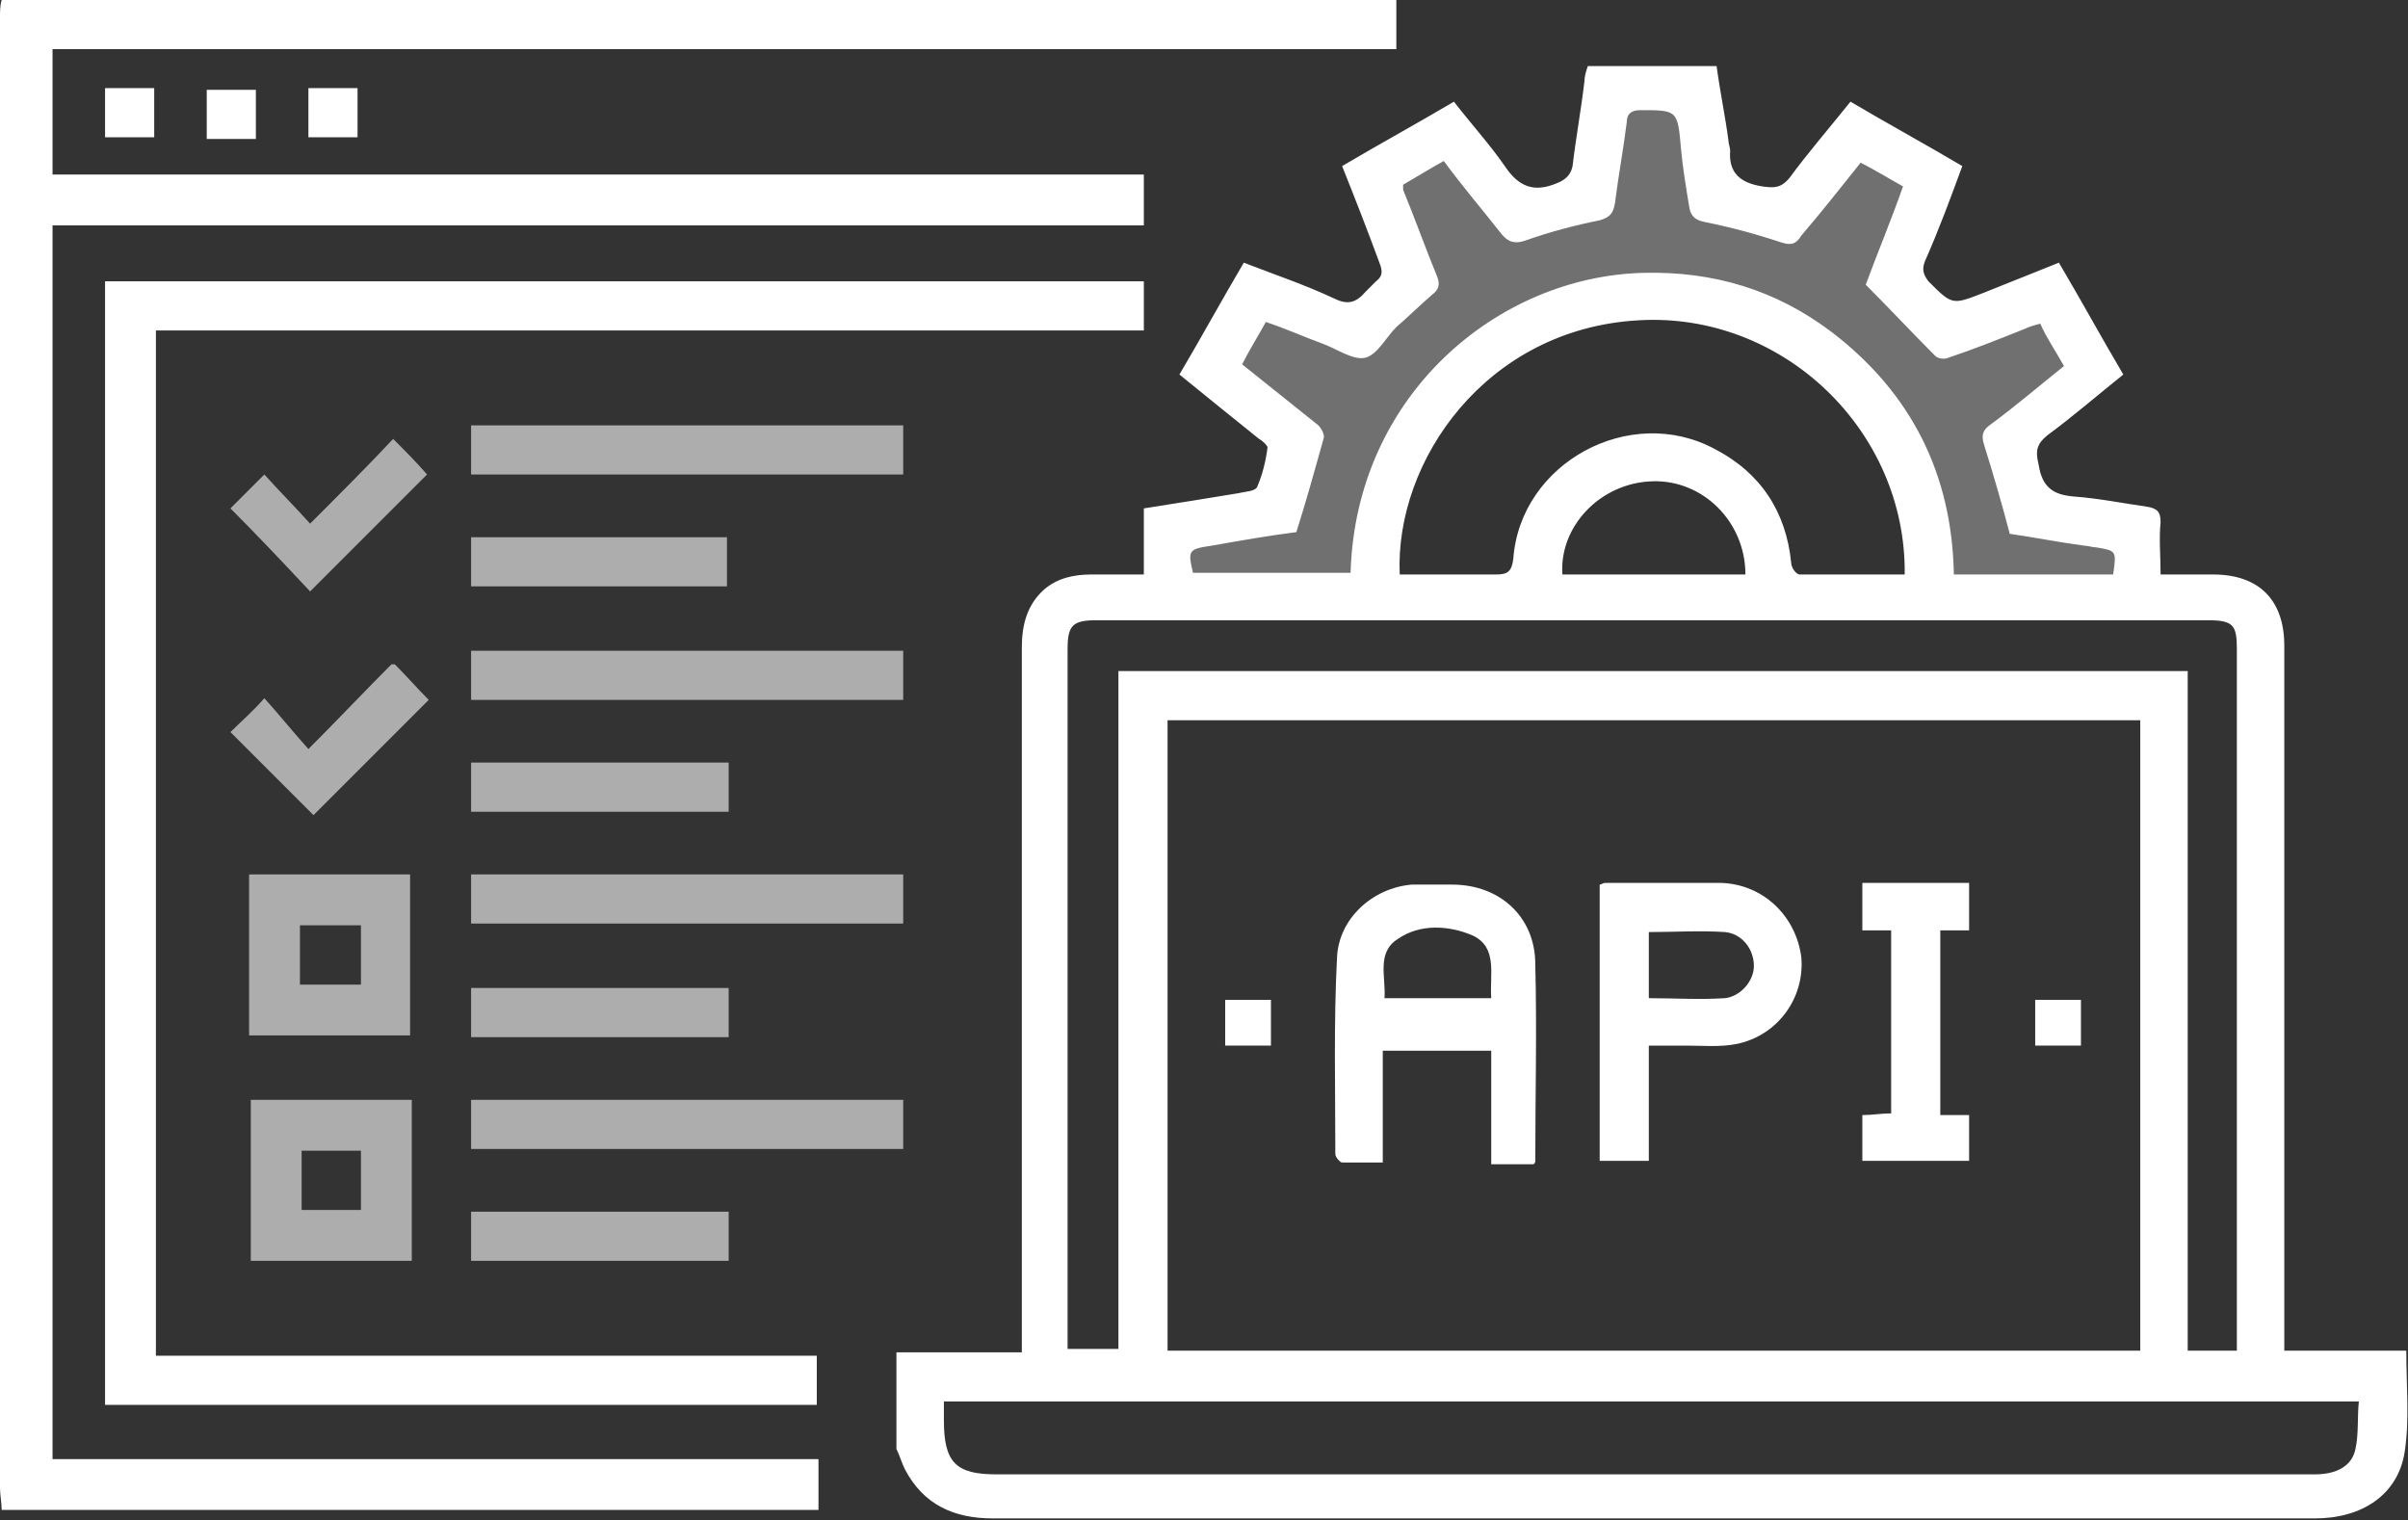 <?xml version="1.0" encoding="utf-8"?>
<!-- Generator: Adobe Illustrator 19.1.0, SVG Export Plug-In . SVG Version: 6.00 Build 0)  -->
<svg version="1.1" id="Layer_1" xmlns="http://www.w3.org/2000/svg" xmlns:xlink="http://www.w3.org/1999/xlink" x="0px" y="0px"
	 viewBox="0 0 142.1 89.7" style="enable-background:new 0 0 142.1 89.7;" xml:space="preserve">
<rect x="0" y="0" width="142.1" height="89.7" fill="#333333" stroke="none"/>
<style type="text/css">
	.st0{clip-path:url(#SVGID_2_);}
	.st1{clip-path:url(#SVGID_4_);fill:#FFFFFF;}
	.st2{opacity:0.6;clip-path:url(#SVGID_4_);}
	.st3{clip-path:url(#SVGID_6_);fill:#FFFFFF;}
	.st4{clip-path:url(#SVGID_8_);fill:#FFFFFF;}
	.st5{clip-path:url(#SVGID_10_);fill:#FFFFFF;}
	.st6{clip-path:url(#SVGID_12_);fill:#FFFFFF;}
	.st7{clip-path:url(#SVGID_14_);fill:#FFFFFF;}
	.st8{clip-path:url(#SVGID_16_);fill:#FFFFFF;}
	.st9{clip-path:url(#SVGID_18_);fill:#FFFFFF;}
	.st10{clip-path:url(#SVGID_20_);fill:#FFFFFF;}
	.st11{clip-path:url(#SVGID_22_);fill:#FFFFFF;}
	.st12{clip-path:url(#SVGID_24_);fill:#FFFFFF;}
	.st13{clip-path:url(#SVGID_26_);fill:#FFFFFF;}
	.st14{clip-path:url(#SVGID_28_);fill:#FFFFFF;}
	.st15{opacity:0.3;clip-path:url(#SVGID_4_);}
	.st16{clip-path:url(#SVGID_30_);fill:#FFFFFF;}
</style>
<g>
	<defs>
		<rect id="SVGID_1_" width="142.1" height="89.7"/>
	</defs>
	<clipPath id="SVGID_2_">
		<use xlink:href="#SVGID_1_"  style="overflow:visible;"/>
	</clipPath>
	<g class="st0">
		<defs>
			<rect id="SVGID_3_" y="0" width="142.1" height="89.7"/>
		</defs>
		<clipPath id="SVGID_4_">
			<use xlink:href="#SVGID_3_"  style="overflow:visible;"/>
		</clipPath>
		<path class="st1" d="M53,79.8h7.3c0-0.5,0-0.8,0-1.2c0-13.5,0-26.9,0-40.4c0-1.3,0.3-2.5,1.3-3.4c0.8-0.7,1.8-0.9,2.8-0.9
			c1,0,2,0,3.1,0V30c1.9-0.3,3.8-0.6,5.6-0.9c0.4-0.1,1-0.1,1.1-0.4c0.3-0.7,0.5-1.5,0.6-2.3c0-0.1-0.3-0.4-0.5-0.5
			c-1.5-1.2-3.1-2.5-4.7-3.8c1.3-2.2,2.5-4.4,3.8-6.6c1.8,0.7,3.6,1.3,5.3,2.1c0.8,0.4,1.3,0.3,1.9-0.4c0.2-0.2,0.4-0.4,0.6-0.6
			c0.4-0.3,0.4-0.6,0.2-1.1c-0.7-1.9-1.4-3.7-2.2-5.7c2.2-1.3,4.4-2.5,6.6-3.8c1,1.3,2.1,2.5,3,3.8c0.8,1.2,1.7,1.6,3.1,1
			c0.5-0.2,0.8-0.5,0.9-1c0.2-1.7,0.5-3.3,0.7-5c0-0.3,0.1-0.6,0.2-0.9h7.6c0.2,1.5,0.5,2.9,0.7,4.4c0,0.2,0.1,0.4,0.1,0.6
			c-0.1,1.3,0.6,1.9,1.9,2.1c0.7,0.1,1.1,0.1,1.6-0.5c1.1-1.5,2.4-3,3.6-4.5c2.2,1.3,4.4,2.5,6.6,3.8c-0.7,1.9-1.4,3.8-2.2,5.6
			c-0.2,0.5-0.1,0.8,0.2,1.2c1.4,1.4,1.4,1.4,3.2,0.7c1.5-0.6,3-1.2,4.5-1.8c1.3,2.2,2.5,4.4,3.8,6.6c-1.5,1.2-3,2.5-4.5,3.6
			c-0.6,0.5-0.7,0.9-0.5,1.7c0.2,1.3,0.8,1.8,2.1,1.9c1.4,0.1,2.9,0.4,4.3,0.6c0.6,0.1,0.8,0.3,0.8,0.9c-0.1,1,0,2,0,3.1
			c0.5,0,1,0,1.5,0c0.5,0,1,0,1.6,0c2.7,0,4.2,1.5,4.2,4.2c0,13.5,0,27,0,40.5c0,0.3,0,0.7,0,1.1h7.2c0,2.1,0.2,4.1-0.1,6
			c-0.4,2.5-2.5,3.9-5.3,3.9c-6,0-12.1,0-18.1,0c-20,0-39.9,0-59.9,0c-2.3,0-4.1-0.8-5.2-2.9c-0.2-0.4-0.3-0.8-0.5-1.2V79.8z
			 M126.2,42.5H68.9v37.2h57.4V42.5z M129.1,39.7v40h2.9v-1c0-13.5,0-26.9,0-40.4c0-1.4-0.2-1.7-1.7-1.7c-21.9,0-43.8,0-65.6,0
			c-1.4,0-1.7,0.3-1.7,1.7c0,13.5,0,26.9,0,40.4v0.9h3v-40H129.1z M55.7,82.6c0,0.5,0,0.8,0,1.2c0,2.5,0.7,3.2,3.1,3.2
			c24,0,48,0,72,0c1.9,0,3.9,0,5.8,0c1.3,0,2.2-0.5,2.4-1.5c0.2-0.9,0.1-1.9,0.2-2.8H55.7z M70.4,33.8h9.3
			C80,23.3,88.4,16.3,97,16.1c4.1-0.1,7.8,1,11.1,3.5c4.7,3.6,7.1,8.4,7.2,14.3h9.4c0.2-1.4,0.2-1.4-1-1.6c-0.2,0-0.5-0.1-0.7-0.1
			c-1.5-0.2-3-0.5-4.4-0.7c-0.5-1.9-1-3.6-1.5-5.2c-0.2-0.6-0.1-0.9,0.3-1.2c1.5-1.1,2.9-2.3,4.4-3.5c-0.5-0.9-1-1.6-1.4-2.5
			c-0.4,0.1-0.7,0.2-0.9,0.3c-1.5,0.6-3,1.2-4.5,1.7c-0.2,0.1-0.6,0.1-0.8-0.1c-1.4-1.4-2.7-2.8-4.1-4.2c0.7-1.9,1.5-3.8,2.2-5.8
			c-0.9-0.5-1.7-1-2.5-1.4c-1.2,1.5-2.3,2.9-3.5,4.3c-0.3,0.5-0.6,0.6-1.2,0.4c-1.5-0.5-3-0.9-4.5-1.2c-0.5-0.1-0.8-0.3-0.9-0.8
			c-0.2-1.2-0.4-2.4-0.5-3.5C99,6.5,99,6.5,96.8,6.5c-0.5,0-0.8,0.2-0.8,0.7c-0.2,1.6-0.5,3.2-0.7,4.8c-0.1,0.5-0.2,0.8-0.9,1
			c-1.5,0.3-3,0.7-4.4,1.2c-0.6,0.2-1,0.1-1.4-0.4c-1.1-1.4-2.3-2.8-3.4-4.3c-0.9,0.5-1.7,1-2.4,1.4c0,0.1,0,0.2,0,0.3
			c0.7,1.7,1.3,3.4,2,5.1c0.2,0.5,0.1,0.8-0.3,1.1c-0.7,0.6-1.4,1.3-2.1,1.9c-0.6,0.6-1.1,1.6-1.8,1.8c-0.7,0.2-1.7-0.5-2.5-0.8
			c-1.1-0.4-2.2-0.9-3.4-1.3c-0.5,0.9-1,1.7-1.4,2.5c1.5,1.2,3,2.4,4.5,3.6c0.2,0.2,0.4,0.6,0.3,0.8c-0.5,1.8-1,3.6-1.6,5.5
			c-1.6,0.2-3.3,0.5-5,0.8C70.1,32.4,70.1,32.5,70.4,33.8 M112.4,33.9c0.1-8.5-7.2-15.5-15.7-15c-9,0.5-14.4,8.3-14.1,15
			c1.9,0,3.8,0,5.7,0c0.7,0,0.9-0.2,1-0.9c0.4-5.7,6.9-9.2,11.9-6.5c2.7,1.4,4.2,3.7,4.5,6.7c0,0.3,0.3,0.7,0.5,0.7
			C108.3,33.9,110.3,33.9,112.4,33.9 M103,33.9c0-3.1-2.5-5.6-5.5-5.5c-3.1,0.1-5.5,2.7-5.3,5.5H103z"/>
		<path class="st1" d="M81.6,61.8v6.8c-0.8,0-1.6,0-2.4,0c-0.1,0-0.4-0.3-0.4-0.5c0-3.9-0.1-7.8,0.1-11.6c0.1-2.3,2.1-4.1,4.4-4.3
			c0.8,0,1.6,0,2.4,0c2.8,0,4.9,1.9,4.9,4.7c0.1,3.9,0,7.7,0,11.6c0,0.1,0,0.1-0.1,0.2H88v-6.7H81.6z M88,58.9
			c-0.1-1.4,0.4-3-1.1-3.7c-1.4-0.6-3.1-0.7-4.4,0.2c-1.3,0.8-0.7,2.3-0.8,3.5H88z"/>
		<path class="st1" d="M94.4,68.5V52.2c0.1,0,0.2-0.1,0.3-0.1c2.3,0,4.6,0,6.9,0c2.5,0.1,4.4,2,4.7,4.4c0.2,2.4-1.4,4.6-3.8,5.1
			c-1,0.2-2,0.1-3,0.1c-0.7,0-1.4,0-2.2,0v6.8H94.4z M97.2,58.9c1.6,0,3.1,0.1,4.6,0c0.9-0.1,1.7-1,1.7-1.9c0-1-0.7-1.9-1.7-2
			c-1.5-0.1-3,0-4.5,0V58.9z"/>
		<path class="st1" d="M116.2,52.2v2.7h-1.7v10.9h1.7v2.7h-6.3v-2.7c0.6,0,1.1-0.1,1.7-0.1V54.9h-1.7v-2.8H116.2z"/>
		<rect x="72.3" y="59" class="st1" width="2.7" height="2.7"/>
		<rect x="120.1" y="59" class="st1" width="2.7" height="2.7"/>
		<path class="st1" d="M82.4,0v2.9H3.1v7.4h64.4v3H3.1v72.8h45.2v3H0.1c0-0.4-0.1-0.9-0.1-1.3C0,58.9,0,30,0,1c0-0.3,0-0.7,0.1-1
			H82.4z"/>
		<polygon class="st1" points="9.2,80 48.2,80 48.2,82.9 6.2,82.9 6.2,16.6 67.5,16.6 67.5,19.5 9.2,19.5 		"/>
		<g class="st2">
			<g>
				<defs>
					<rect id="SVGID_5_" x="27.8" y="64.9" width="25.5" height="2.9"/>
				</defs>
				<clipPath id="SVGID_6_">
					<use xlink:href="#SVGID_5_"  style="overflow:visible;"/>
				</clipPath>
				<rect x="27.8" y="64.9" class="st3" width="25.5" height="2.9"/>
			</g>
		</g>
		<g class="st2">
			<g>
				<defs>
					<rect id="SVGID_7_" x="27.8" y="25.1" width="25.5" height="2.9"/>
				</defs>
				<clipPath id="SVGID_8_">
					<use xlink:href="#SVGID_7_"  style="overflow:visible;"/>
				</clipPath>
				<rect x="27.8" y="25.1" class="st4" width="25.5" height="2.9"/>
			</g>
		</g>
		<g class="st2">
			<g>
				<defs>
					<rect id="SVGID_9_" x="27.8" y="51.6" width="25.5" height="2.9"/>
				</defs>
				<clipPath id="SVGID_10_">
					<use xlink:href="#SVGID_9_"  style="overflow:visible;"/>
				</clipPath>
				<rect x="27.8" y="51.6" class="st5" width="25.5" height="2.9"/>
			</g>
		</g>
		<g class="st2">
			<g>
				<defs>
					<rect id="SVGID_11_" x="27.8" y="38.4" width="25.5" height="2.9"/>
				</defs>
				<clipPath id="SVGID_12_">
					<use xlink:href="#SVGID_11_"  style="overflow:visible;"/>
				</clipPath>
				<rect x="27.8" y="38.4" class="st6" width="25.5" height="2.9"/>
			</g>
		</g>
		<g class="st2">
			<g>
				<defs>
					<rect id="SVGID_13_" x="14.8" y="64.9" width="9.5" height="9.5"/>
				</defs>
				<clipPath id="SVGID_14_">
					<use xlink:href="#SVGID_13_"  style="overflow:visible;"/>
				</clipPath>
				<path class="st7" d="M24.3,74.4h-9.5v-9.5h9.5V74.4z M21.3,67.9h-3.5v3.5h3.5V67.9z"/>
			</g>
		</g>
		<g class="st2">
			<g>
				<defs>
					<rect id="SVGID_15_" x="14.7" y="51.6" width="9.5" height="9.5"/>
				</defs>
				<clipPath id="SVGID_16_">
					<use xlink:href="#SVGID_15_"  style="overflow:visible;"/>
				</clipPath>
				<path class="st8" d="M14.7,51.6h9.5v9.5h-9.5V51.6z M21.3,54.6h-3.6v3.5h3.6V54.6z"/>
			</g>
		</g>
		<g class="st2">
			<g>
				<defs>
					<rect id="SVGID_17_" x="27.8" y="71.5" width="15.2" height="2.9"/>
				</defs>
				<clipPath id="SVGID_18_">
					<use xlink:href="#SVGID_17_"  style="overflow:visible;"/>
				</clipPath>
				<rect x="27.8" y="71.5" class="st9" width="15.2" height="2.9"/>
			</g>
		</g>
		<g class="st2">
			<g>
				<defs>
					<rect id="SVGID_19_" x="27.8" y="45" width="15.2" height="2.9"/>
				</defs>
				<clipPath id="SVGID_20_">
					<use xlink:href="#SVGID_19_"  style="overflow:visible;"/>
				</clipPath>
				<rect x="27.8" y="45" class="st10" width="15.2" height="2.9"/>
			</g>
		</g>
		<g class="st2">
			<g>
				<defs>
					<rect id="SVGID_21_" x="27.8" y="31.7" width="15.1" height="2.9"/>
				</defs>
				<clipPath id="SVGID_22_">
					<use xlink:href="#SVGID_21_"  style="overflow:visible;"/>
				</clipPath>
				<rect x="27.8" y="31.7" class="st11" width="15.1" height="2.9"/>
			</g>
		</g>
		<g class="st2">
			<g>
				<defs>
					<rect id="SVGID_23_" x="27.8" y="58.3" width="15.2" height="2.9"/>
				</defs>
				<clipPath id="SVGID_24_">
					<use xlink:href="#SVGID_23_"  style="overflow:visible;"/>
				</clipPath>
				<rect x="27.8" y="58.3" class="st12" width="15.2" height="2.9"/>
			</g>
		</g>
		<g class="st2">
			<g>
				<defs>
					<rect id="SVGID_25_" x="13.6" y="39.2" width="11.7" height="8.9"/>
				</defs>
				<clipPath id="SVGID_26_">
					<use xlink:href="#SVGID_25_"  style="overflow:visible;"/>
				</clipPath>
				<path class="st13" d="M25.3,41.3c-2.2,2.2-4.5,4.5-6.8,6.8c-1.6-1.6-3.2-3.2-4.9-4.9c0.6-0.6,1.3-1.2,2-2c0.9,1,1.7,2,2.6,3
					c1.8-1.8,3.4-3.5,5-5.1C24,39.9,24.6,40.6,25.3,41.3"/>
			</g>
		</g>
		<g class="st2">
			<g>
				<defs>
					<rect id="SVGID_27_" x="13.6" y="25.9" width="11.7" height="9"/>
				</defs>
				<clipPath id="SVGID_28_">
					<use xlink:href="#SVGID_27_"  style="overflow:visible;"/>
				</clipPath>
				<path class="st14" d="M13.6,30c0.6-0.6,1.3-1.3,2-2c0.9,1,1.8,1.9,2.7,2.9c1.8-1.8,3.4-3.4,4.9-5c0.7,0.7,1.4,1.4,2,2.1
					c-2.2,2.2-4.6,4.6-6.9,6.9C16.8,33.3,15.2,31.6,13.6,30"/>
			</g>
		</g>
		<rect x="18.2" y="5.2" class="st1" width="2.9" height="2.9"/>
		<rect x="12.2" y="5.3" class="st1" width="2.9" height="2.9"/>
		<rect x="6.2" y="5.2" class="st1" width="2.9" height="2.9"/>
		<g class="st15">
			<g>
				<defs>
					<rect id="SVGID_29_" x="68.3" y="5.2" width="57.8" height="30.8"/>
				</defs>
				<clipPath id="SVGID_30_">
					<use xlink:href="#SVGID_29_"  style="overflow:visible;"/>
				</clipPath>
				<path class="st16" d="M81.4,35.2H68.3l0.2-4l7-1l1-4.3l-5-4.2l2.5-4.5l5.8,2l3.3-2.8l-2-6.7l4-2l4.5,4.8l4-0.7l1.3-6.5l5.2-0.2
					l1,5.5l4.5,1.8l3.7-4.5l4.5,1.5l-2.3,6.7l3.2,3.5l5.8-2l2.8,3.7l-4.7,4.7l0.3,3.2l7,2.2l0.2,3.3L113.4,36
					c0,0,1.4-18.3-15.5-18.3S81.4,35.2,81.4,35.2"/>
			</g>
		</g>
	</g>
</g>
</svg>
